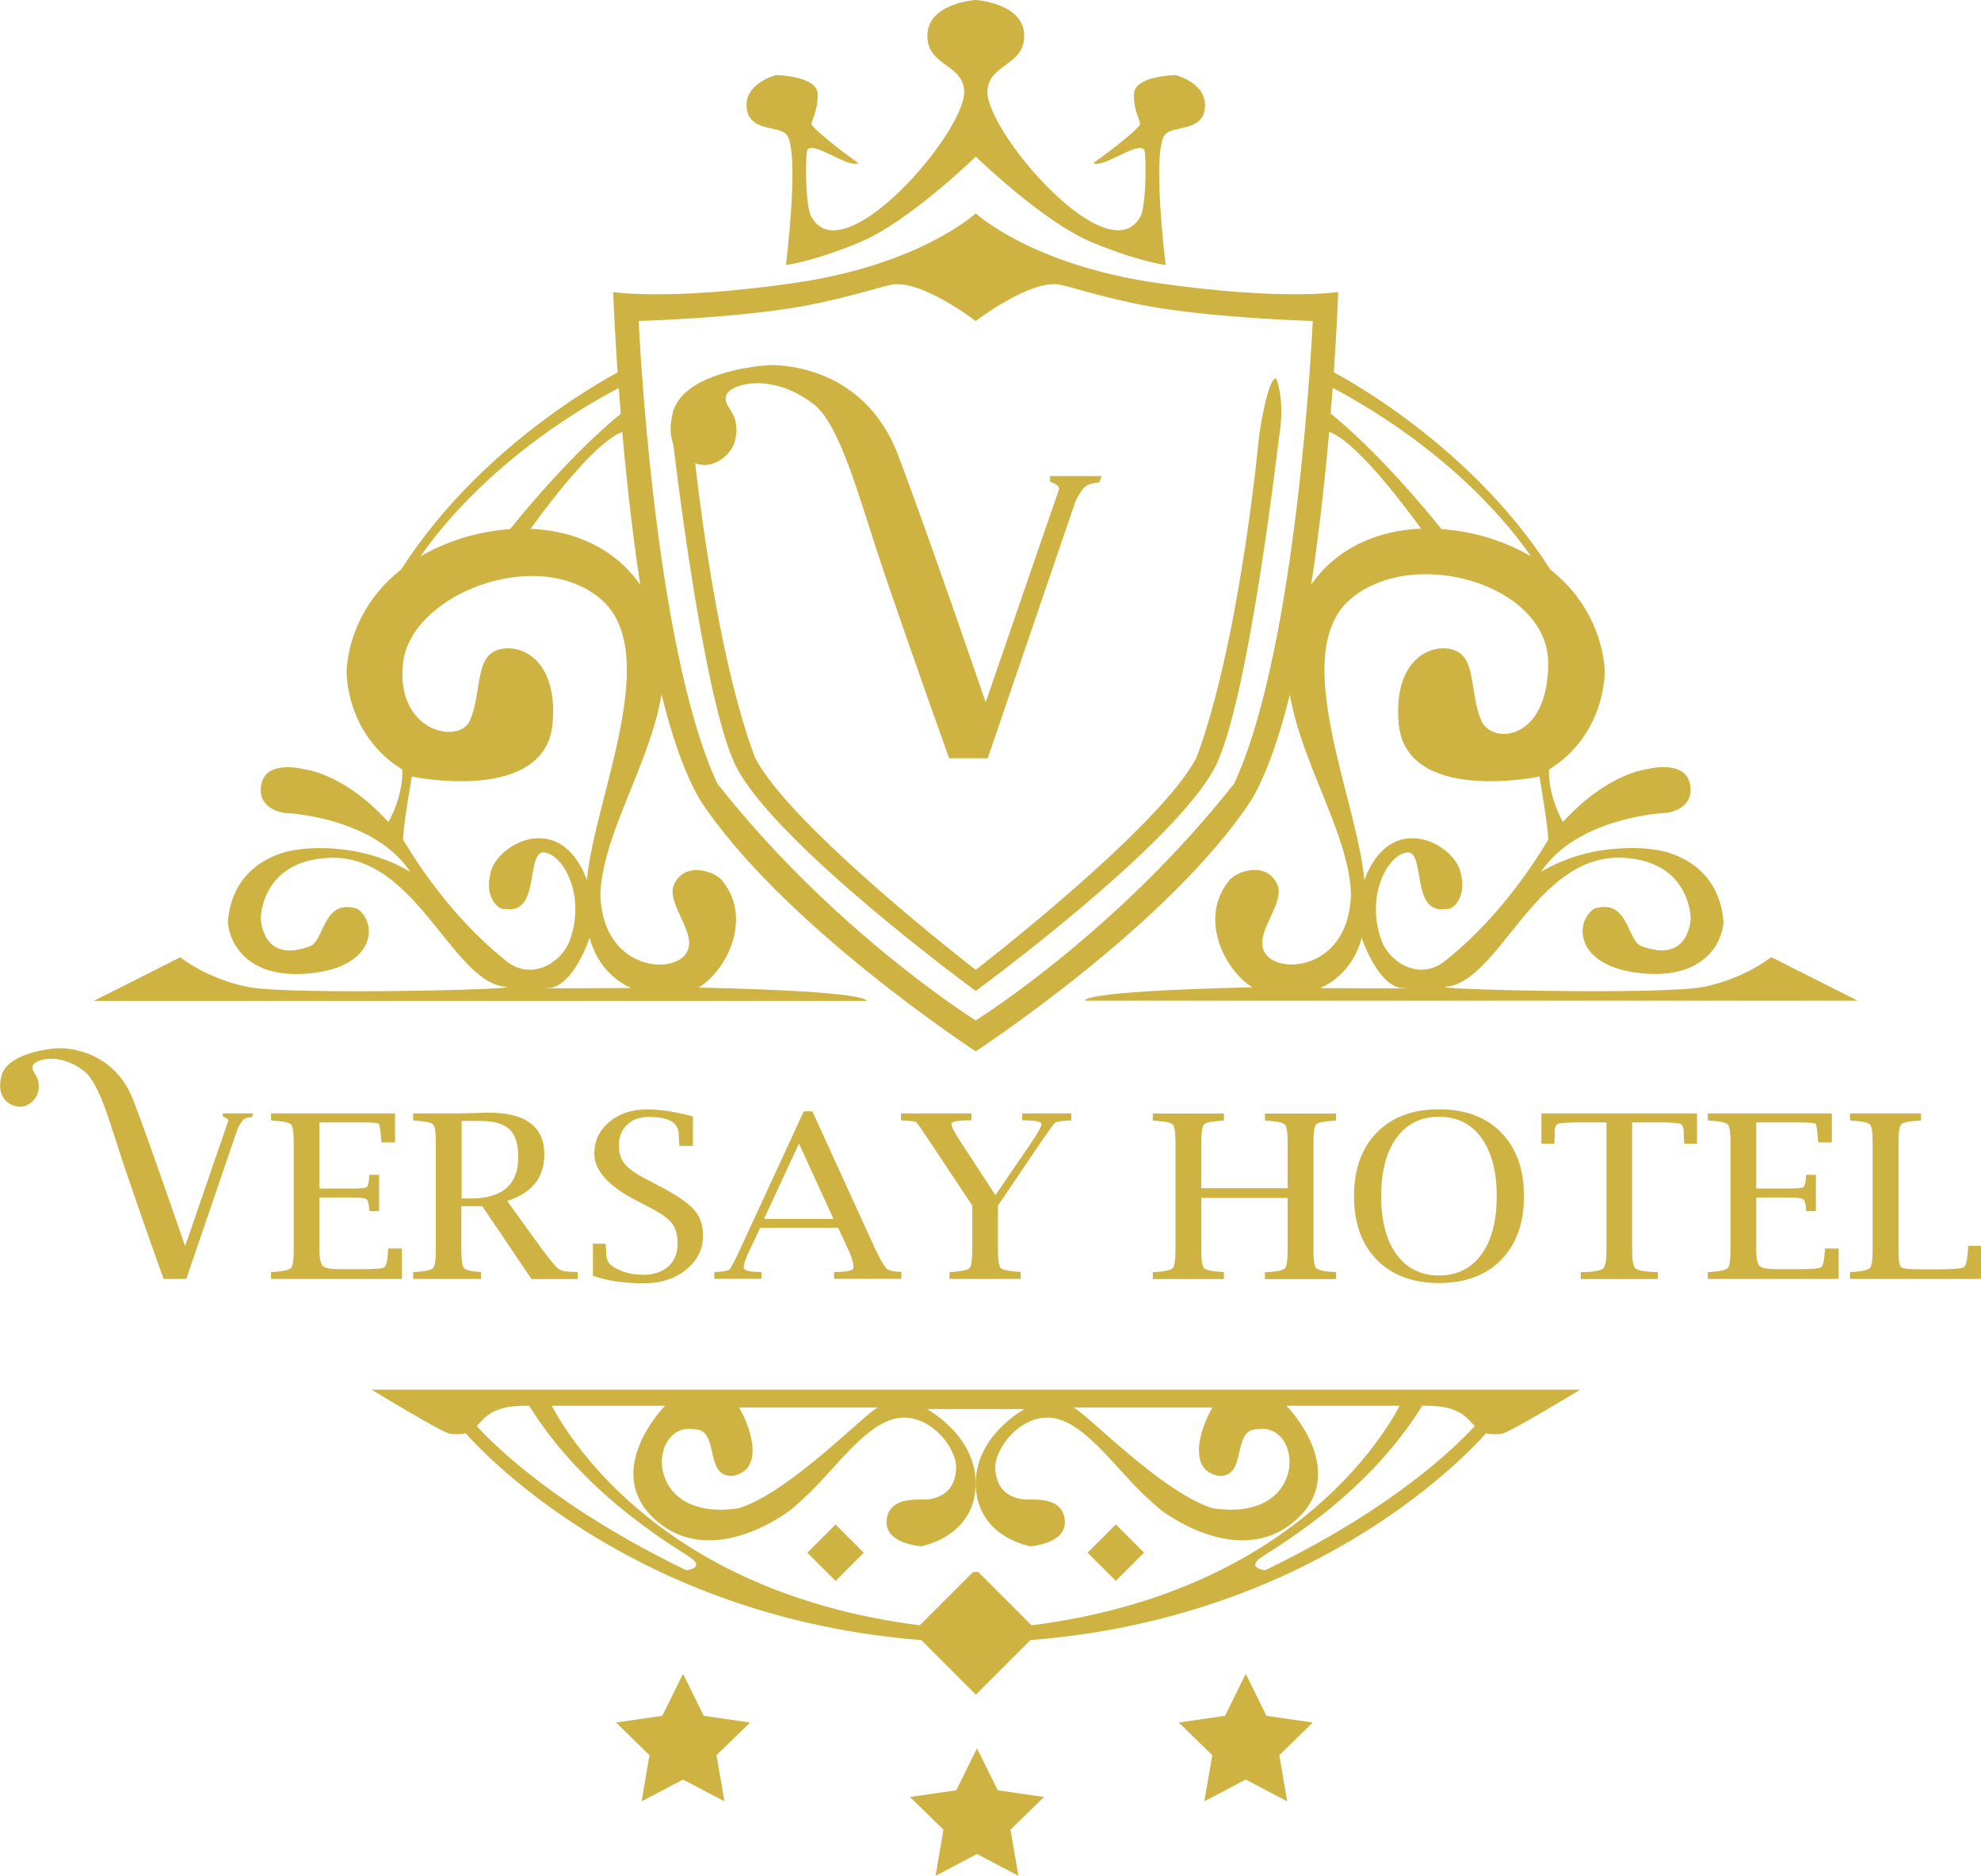 <?xml version="1.0" encoding="UTF-8"?>
<svg id="Layer_2" data-name="Layer 2" xmlns="http://www.w3.org/2000/svg" viewBox="0 0 223.79 211.86">
  <defs>
    <style>
      .cls-1 {
        fill: #ceb342;
        stroke-width: 0px;
      }
    </style>
  </defs>
  <g id="Layer_1-2" data-name="Layer 1">
    <g>
      <path class="cls-1" d="m200.08,108.11s-2.88,2.35-7.5,3.33c-4.63.99-32.02.28-29.19,0,6.07-.61,10.09-15.04,19.94-14.56,7.66.38,7.66,6.82,7.66,6.82,0,0-.08,5.31-5.69,3.11-1.51-.83-1.44-5.4-5.23-4.17-2.27,1.59-2.12,6.52,5.31,7.28,7.43.76,9.25-3.79,9.32-5.84-.61-7.43-7.73-8.11-7.73-8.11,0,0-6.67-1.21-12.89,2.5,4.21-6.31,14.25-6.67,14.25-6.67,0,0,3.18-.38,2.58-3.26s-5-1.63-5-1.63c0,0-4.41.48-9.34,5.93-.62-1.06-1.66-3.47-1.58-5.93,6.44-3.98,6.29-11.03,6.29-11.03,0,0,.09-6.63-6.14-11.55-9.45-14.81-24.98-22.55-24.98-22.55,0,0-1.02-.41-.53,1.54,14.27,7.35,21.36,16.64,23.32,19.52-1.32-.78-2.86-1.47-4.63-2.05-1.84-.57-3.68-.91-5.48-1.03-1.82-2.27-7.35-8.94-12.85-13.32l-.36,2.27s2.25-.87,10.91,11c-7.05.28-13,4.19-14.74,11.69-2.35,10.16,6.45,20.7,6.82,29.49-.15,8.19-7.35,9.17-9.4,7.13s1.59-5.31,1.21-7.73c-.99-3.26-5-1.9-5.69-.68-3.19,4.02-.61,9.78,2.73,11.9-20.09.46-18.88,1.51-18.88,1.51h87.26l-9.78-4.93Zm-50.95,3.49s3.56-1.29,4.7-5.69c0,0,1.82,5.61,4.7,5.69,2.88.08-9.4,0-9.4,0Zm7.05-5.08c-2.05-5.16.53-9.93,2.73-10.24,2.2-.3.38,7.13,4.47,6.37.61.23,2.5-1.23,1.56-4.34-.94-3.12-7.85-6.8-10.81,1.08-.83-9.17-8.68-25.73-1.52-31.77,7.17-6.03,22.29-1.57,22.29,7.28s-6.4,9.26-7.58,6.44c-1.22-2.91-.63-6.52-2.58-7.69-2.12-1.27-7.35,0-6.75,7.92.68,9.33,15.92,6.14,15.92,6.14,0,0,.99,5.69.99,7.13-3.68,6.11-7.75,10.6-11.68,13.71-2.7,2.14-5.9.41-7.05-2.04Z"/>
      <path class="cls-1" d="m75.98,49.47l2.22-.34s2.11,23.08,7.07,36.39c3.94,7.81,24.94,24.01,24.94,24.01h.03s21-16.2,24.94-24.01c4.96-13.31,7.07-36.39,7.07-36.39,0,0,.93-6.48,1.92-6.41,1.1,3.03.3,6.75.3,6.75,0,0-3.41,29.86-7.22,37.19-4.6,8.85-27.01,25.25-27.01,25.25h-.03s-22.41-16.39-27.01-25.25c-3.81-7.33-7.22-37.19-7.22-37.19"/>
      <path class="cls-1" d="m70.29,41.79s-16.55,8.24-25.87,24l2.5-2.05s6.8-11.6,23.9-20.41c.49-1.95-.53-1.54-.53-1.54Z"/>
      <path class="cls-1" d="m56.99,60.56s6.77-8.76,13.48-14.1l.36,2.27s-2.35-.91-11.5,11.83h-2.62.28Z"/>
      <path class="cls-1" d="m78.97,111.52c3.34-2.12,5.91-7.89,2.73-11.9-.68-1.21-4.7-2.58-5.69.68-.38,2.43,3.26,5.69,1.21,7.73s-9.25,1.06-9.4-7.13c.38-8.79,9.17-19.33,6.82-29.49-2.35-10.16-12.43-13.72-22.52-10.61-13.12,4.24-12.96,15.09-12.96,15.09,0,0-.15,7.05,6.29,11.03.08,2.46-.96,4.87-1.58,5.93-4.93-5.46-9.34-5.93-9.34-5.93,0,0-4.4-1.25-5,1.63s2.58,3.26,2.58,3.26c0,0,10.05.36,14.25,6.67-6.22-3.72-12.89-2.5-12.89-2.5,0,0-7.13.68-7.73,8.11.08,2.05,1.9,6.6,9.33,5.84,7.43-.76,7.58-5.69,5.31-7.28-3.79-1.23-3.72,3.34-5.23,4.17-5.61,2.2-5.69-3.11-5.69-3.11,0,0,0-6.45,7.66-6.82,9.84-.49,13.87,13.95,19.94,14.56,2.83.28-24.56.99-29.19,0-4.63-.99-7.5-3.33-7.5-3.33l-9.78,4.93h87.26s1.21-1.06-18.88-1.51Zm-21.76-2.97c-3.93-3.12-7.99-7.6-11.68-13.71,0-1.44.99-7.13.99-7.13,0,0,15.24,3.19,15.92-6.14.61-7.92-4.62-9.19-6.75-7.92-1.94,1.16-1.36,4.78-2.58,7.69-1.18,2.81-8.45,1.37-7.58-6.44.87-7.81,15.12-13.31,22.29-7.28,7.17,6.03-.68,22.59-1.52,31.77-2.96-7.88-9.86-4.2-10.81-1.08-.94,3.12.95,4.57,1.56,4.34,4.09.76,2.27-6.67,4.47-6.37,2.2.3,4.78,5.08,2.73,10.24-1.15,2.45-4.35,4.18-7.05,2.04Zm4.7,3.04c2.88-.07,4.7-5.69,4.7-5.69,1.14,4.4,4.7,5.69,4.7,5.69,0,0-12.28.08-9.4,0Z"/>
      <rect class="cls-1" x="92.14" y="173.1" width="4.51" height="4.51" transform="translate(-96.37 118.19) rotate(-45.02)"/>
      <polygon class="cls-1" points="77.16 189.05 79.5 193.79 84.73 194.55 80.94 198.24 81.84 203.45 77.16 200.99 72.48 203.45 73.37 198.24 69.59 194.55 74.82 193.79 77.16 189.05"/>
      <polygon class="cls-1" points="110.37 197.46 112.71 202.2 117.94 202.96 114.15 206.65 115.05 211.86 110.37 209.4 105.69 211.86 106.58 206.65 102.8 202.96 108.03 202.2 110.37 197.46"/>
      <path class="cls-1" d="m130.71,31.96c-14.22-2.05-20.47-7.85-20.47-7.85h-.03s-6.26,5.8-20.47,7.85c-14.22,2.05-20.47,1.02-20.47,1.02,0,0,1.48,43.1,9.78,57.32,9.21,14.1,31.16,28.43,31.16,28.43h.03s21.95-14.33,31.16-28.43c8.3-14.22,9.78-57.32,9.78-57.32,0,0-6.25,1.02-20.47-1.02Zm8.72,56.52c-13.23,16.83-29.19,26.76-29.19,26.76h-.03s-15.96-9.93-29.19-26.76c-7.24-15.64-8.87-52.23-8.87-52.23,0,0,8.59-.22,16.19-1.29,5.85-.82,10.87-2.51,12.32-2.8,3.34-.68,9.55,4.09,9.55,4.09h.03s6.22-4.78,9.55-4.09c1.45.3,6.47,1.98,12.32,2.8,7.59,1.07,16.19,1.29,16.19,1.29,0,0-1.63,36.6-8.87,52.23Z"/>
      <path class="cls-1" d="m110.24,0s5.34.34,5.46,3.92c.11,3.58-4.09,3.24-4.15,6.43-.11,4.61,13.87,20.87,17.34,13.99.63-1.48.6-6.97.38-7.39-.63-1.12-4.6,2.08-5.78,1.48,2.53-1.79,5.17-3.95,5.29-4.38s-.71-1.31-.68-3.41,4.72-2.16,4.72-2.16c0,0,3.58.91,3.3,3.7s-3.7,1.93-4.55,3.07c-1.45,2.08.11,14.67.11,14.67,0,0-2.73-.26-8.27-2.53s-13.16-9.69-13.16-9.69h-.03s-7.62,7.42-13.16,9.69-8.27,2.53-8.27,2.53c0,0,1.56-12.59.11-14.67-.85-1.14-4.26-.28-4.55-3.07s3.3-3.7,3.3-3.7c0,0,4.69.06,4.72,2.16s-.8,2.99-.68,3.41,2.76,2.59,5.29,4.38c-1.18.6-5.15-2.6-5.78-1.48-.22.43-.25,5.91.38,7.39,3.47,6.88,17.46-9.38,17.34-13.99-.06-3.18-4.26-2.84-4.15-6.43S110.21,0,110.21,0h.03Z"/>
      <path class="cls-1" d="m41.98,156.96s8.19,5,8.95,5c.57,0,1.07.09,1.66-.09,2.91,3.25,20.05,20.89,51.49,23.37l6.16,6.16,6.16-6.16c31.43-2.47,48.58-20.11,51.49-23.37.59.19,1.09.09,1.66.09.76,0,8.95-5,8.95-5H41.98Zm94.99,2.01c-1.55,2.62-2.8,7.24.83,7.73,3.11.04,1.33-5.23,4.17-5.27,5.31-.95,5.95,10.61-5,8.91-5.95-1.86-14.86-11.37-15.77-11.37h15.77Zm-58.49,2.46c2.84.04,1.06,5.31,4.17,5.27,3.64-.49,2.39-5.12.83-7.73h15.77c-.91,0-9.82,9.51-15.77,11.37-10.95,1.71-10.31-9.86-5-8.91Zm-.95,15.92c-14.37-6.94-21.45-13.85-23.68-16.29,1.02-.99,1.66-2.29,5.58-2.29h.35c6.65,10.75,17.51,16.48,18.51,17.37,1.13,1.02-.76,1.21-.76,1.21Zm32.98.19h-.57l-6.03,6.03c-28.6-3.63-39.3-20.51-41.58-24.8h12.8s-7.39,7.46-.94,13.02c6.45,5.56,15.12-1.25,15.12-1.25,0,0,1.67-1.37,3.27-3.08,3-3.2,6.14-7.28,9.44-7.35,3.3-.07,5.95,3.41,6,5.57-.05,2.99-2.09,3.45-2.93,3.64-.83.19-4.53-.55-4.92,2.25-.39,2.8,3.87,3.07,3.87,3.07,0,0,5.86-.96,6.17-6.68.3-5.72-5.5-8.81-5.5-8.81h11.03s-5.8,3.09-5.5,8.81c.3,5.72,6.17,6.68,6.17,6.68,0,0,4.26-.27,3.87-3.07-.39-2.8-4.08-2.06-4.92-2.25-.83-.19-2.88-.64-2.93-3.64.05-2.16,2.7-5.65,6-5.57,3.3.08,6.44,4.16,9.44,7.35,1.6,1.71,3.27,3.08,3.27,3.08,0,0,8.67,6.81,15.12,1.25,6.45-5.56-.94-13.02-.94-13.02h12.8c-2.28,4.29-12.99,21.17-41.59,24.8l-6.03-6.03Zm32.41-.19s-1.89-.19-.76-1.21c1-.9,11.86-6.62,18.51-17.37h.35c3.92,0,4.56,1.3,5.58,2.29-2.23,2.45-9.3,9.35-23.68,16.29Z"/>
      <rect class="cls-1" x="123.8" y="173.1" width="4.51" height="4.51" transform="translate(-87.09 140.58) rotate(-45.02)"/>
      <polygon class="cls-1" points="140.73 189.05 138.39 193.79 133.16 194.55 136.95 198.24 136.05 203.45 140.73 200.99 145.41 203.45 144.52 198.24 148.3 194.55 143.07 193.79 140.73 189.05"/>
      <path class="cls-1" d="m75.98,46.68c1.19-4.93,10.88-5.44,10.88-5.44,0,0,10.46-.61,14.56,10.08,3.2,8.35,9.93,28,9.93,28,0,0,8.04-23.37,8.26-23.98s-.99-.92-.99-.92v-.65h5.84l-.29.72s-1.14.04-1.64.53-1.03,1.59-1.03,1.59l-9.92,29.03h-4.36s-3.61-10.05-7.11-20.28c-3.04-8.9-5.13-17.59-8.39-19.86-4.74-3.53-9.29-2.08-9.68-.85-.4,1.36,1.36,1.71,1.14,4.32s-2.54,3.57-3.58,3.55-4.8-.9-3.61-5.83Z"/>
      <path class="cls-1" d="m.14,121.58c.7-2.89,6.39-3.19,6.39-3.19,0,0,6.14-.36,8.55,5.92,1.88,4.9,5.83,16.44,5.83,16.44,0,0,4.72-13.72,4.85-14.08s-.58-.54-.58-.54v-.38h3.43l-.17.42s-.67.02-.96.31-.61.93-.61.93l-5.83,17.04h-2.56s-2.12-5.9-4.17-11.91c-1.79-5.23-3.01-10.33-4.93-11.66-2.78-2.07-5.45-1.22-5.68-.5-.23.8.8,1,.67,2.54s-1.49,2.1-2.1,2.09-2.82-.53-2.12-3.42Z"/>
      <g>
        <path class="cls-1" d="m45.39,144.45h-14.77v-.78h.26c1.12-.08,1.78-.23,1.99-.45.21-.22.31-.9.31-2.04v-12.15c0-1.14-.1-1.82-.31-2.03-.21-.22-.87-.36-1.99-.43l-.26-.03v-.78h14.01v3.27h-1.54l-.03-.24c-.07-1.16-.17-1.79-.28-1.88-.12-.09-.86-.14-2.22-.14h-4.47v7.47h3.75c.83-.01,1.34-.05,1.53-.13.19-.08.3-.48.34-1.19v-.23h1.12v4.1h-1.11v-.23c-.05-.63-.16-1.01-.35-1.13-.19-.12-.7-.18-1.53-.18h-3.75v5.92c0,.98.13,1.58.38,1.82.25.24.91.36,1.97.36h2.19c1.62,0,2.55-.07,2.78-.22.23-.15.37-.78.44-1.89v-.23h1.55v3.42Z"/>
        <path class="cls-1" d="m52.12,136.21v4.96c0,1.13.09,1.81.28,2.04s.75.38,1.68.44h.26v.8h-7.67v-.78h.26c1.12-.08,1.78-.23,1.99-.45.21-.22.31-.9.31-2.04v-12.15c0-1.14-.1-1.82-.31-2.03-.21-.22-.87-.36-1.99-.43l-.26-.03v-.78h4.91l2.48-.06,1.1-.03c4.22,0,6.33,1.57,6.33,4.72,0,2.61-1.4,4.36-4.2,5.25l3.98,5.51c.89,1.17,1.46,1.86,1.73,2.09.27.23.62.35,1.05.37.13.02.44.03.93.05h.28v.8h-5.22l-5.56-8.23h-2.37Zm.03-.85h1.02c3.59,0,5.38-1.56,5.38-4.68,0-1.48-.34-2.53-1.01-3.15-.67-.62-1.82-.93-3.44-.93h-1.95v8.76Z"/>
        <path class="cls-1" d="m66.98,144.07v-3.6h1.45v.23c.04.42.06.74.06.95,0,.66.3,1.17.9,1.5.98.56,2.06.83,3.24.83s2.19-.32,2.88-.95,1.04-1.51,1.04-2.63c0-.94-.22-1.69-.66-2.25s-1.31-1.16-2.59-1.82l-1.45-.76c-3.14-1.62-4.71-3.38-4.71-5.29,0-1.44.57-2.63,1.7-3.57,1.13-.94,2.55-1.41,4.26-1.41.74,0,1.54.07,2.4.2.86.13,1.79.33,2.78.6v3.32h-1.54v-.21c-.04-.45-.06-.79-.06-1,0-.71-.28-1.23-.83-1.56s-1.42-.5-2.61-.5c-.99,0-1.79.3-2.41.89-.61.59-.92,1.37-.92,2.34,0,.82.21,1.51.64,2.05.42.54,1.19,1.09,2.3,1.67l1.45.76c2.01,1.04,3.37,1.95,4.07,2.73.7.77,1.05,1.75,1.05,2.92,0,1.56-.63,2.85-1.9,3.88s-2.85,1.55-4.76,1.55c-1.11,0-2.14-.07-3.11-.21-.96-.14-1.85-.35-2.67-.63Z"/>
        <path class="cls-1" d="m85.87,138.69l-1.18,2.48c-.46.98-.68,1.63-.68,1.96,0,.35.6.53,1.79.53h.22v.78h-5.32v-.78h.29c.79-.05,1.27-.14,1.42-.28.15-.15.54-.88,1.16-2.2l7.23-15.66h.97l7.19,15.74c.56,1.13.96,1.8,1.19,2.01.23.21.68.34,1.36.37h.32v.8h-7.6v-.78h.25c1.29,0,1.94-.17,1.94-.51,0-.5-.19-1.16-.58-1.98l-1.15-2.49h-8.8Zm.44-1.02h7.85l-3.9-8.51-3.95,8.51Z"/>
        <path class="cls-1" d="m109.83,136.16l-4.68-7.06c-.99-1.48-1.54-2.27-1.65-2.36-.11-.09-.59-.15-1.43-.18l-.28-.02v-.78h7.95v.78h-.28c-1.31,0-1.98.14-1.99.41-.02.24.36.96,1.14,2.15l3.84,5.89,4.01-5.87c.79-1.17,1.19-1.88,1.19-2.15,0-.29-.64-.43-1.92-.43h-.25v-.78h5.54v.78l-.26.02c-.9.05-1.42.13-1.56.24s-.7.88-1.68,2.3l-4.78,7.06v5.01c0,1.14.1,1.82.3,2.04.2.21.87.36,2,.44h.26v.8h-8.03v-.78h.25c1.14-.09,1.82-.23,2.01-.45.2-.21.3-.89.3-2.04v-5.01Z"/>
        <path class="cls-1" d="m135.71,135.28v5.9c0,1.14.1,1.82.3,2.04s.87.37,1.99.44h.26v.8h-8.03v-.78h.26c1.12-.08,1.78-.23,1.99-.45.21-.22.31-.9.31-2.04v-12.15c0-1.14-.1-1.82-.31-2.03-.21-.22-.87-.36-1.99-.43l-.26-.03v-.78h8.03v.78l-.26.03c-1.13.07-1.79.21-1.99.43-.2.22-.3.9-.3,2.03v5.16h9.75v-5.16c0-1.14-.1-1.82-.31-2.03-.21-.22-.87-.36-2-.43l-.25-.03v-.78h8.03v.78l-.26.03c-1.13.07-1.79.21-1.99.43-.2.22-.3.9-.3,2.03v12.15c0,1.14.1,1.82.3,2.04s.87.37,1.99.44h.26v.8h-8.03v-.78h.25c1.14-.08,1.8-.22,2.01-.44.2-.22.3-.9.3-2.05v-5.9h-9.75Z"/>
        <path class="cls-1" d="m162.56,144.91c-2.97,0-5.32-.88-7.03-2.63-1.71-1.75-2.57-4.15-2.57-7.18s.86-5.43,2.57-7.18c1.71-1.75,4.06-2.63,7.03-2.63s5.32.88,7.03,2.63c1.71,1.75,2.57,4.15,2.57,7.18s-.86,5.43-2.57,7.18c-1.71,1.75-4.06,2.63-7.03,2.63Zm0-.85c2.04,0,3.64-.79,4.79-2.38,1.16-1.58,1.73-3.78,1.73-6.58s-.58-5-1.73-6.59c-1.15-1.59-2.75-2.38-4.79-2.38s-3.64.79-4.8,2.38c-1.15,1.59-1.73,3.78-1.73,6.59s.58,5,1.73,6.58c1.16,1.58,2.75,2.38,4.8,2.38Z"/>
        <path class="cls-1" d="m181.48,126.77h-3.27c-.77,0-1.44.04-2.01.11-.38.05-.57.36-.57.93,0,.43,0,.8-.03,1.11v.25h-1.47v-3.42h17.58v3.42h-1.45v-.25c-.04-.31-.06-.68-.06-1.11,0-.57-.18-.88-.55-.93-.58-.08-1.25-.11-2-.11h-3.27v14.41c0,1.12.11,1.8.33,2.04s.88.38,1.98.44h.6v.8h-8.71v-.78h.6c1.1-.06,1.76-.21,1.97-.45s.33-.92.33-2.04v-14.41Z"/>
        <path class="cls-1" d="m207.7,144.45h-14.77v-.78h.26c1.12-.08,1.78-.23,1.99-.45s.31-.9.31-2.04v-12.15c0-1.14-.1-1.82-.31-2.03-.21-.22-.87-.36-1.99-.43l-.26-.03v-.78h14.01v3.27h-1.54l-.03-.24c-.07-1.16-.17-1.79-.28-1.88s-.86-.14-2.22-.14h-4.47v7.47h3.75c.83-.01,1.34-.05,1.53-.13.19-.08.3-.48.34-1.19v-.23h1.12v4.1h-1.11v-.23c-.05-.63-.16-1.01-.35-1.13-.19-.12-.7-.18-1.53-.18h-3.75v5.92c0,.98.13,1.58.38,1.82.25.24.91.36,1.97.36h2.19c1.62,0,2.55-.07,2.78-.22.23-.15.37-.78.44-1.89v-.23h1.55v3.42Z"/>
        <path class="cls-1" d="m223.79,144.45h-14.8v-.78h.26c1.12-.08,1.78-.23,1.99-.45s.31-.9.31-2.04v-12.15c0-1.14-.1-1.82-.31-2.03-.21-.22-.87-.36-1.99-.43l-.26-.03v-.78h8.03v.78l-.26.03c-1.13.07-1.79.21-1.99.43-.2.22-.3.9-.3,2.03v12.15c0,1.12.09,1.76.28,1.93.19.17.9.25,2.13.25h2.12c1.67,0,2.63-.09,2.87-.26.24-.17.4-.89.46-2.14v-.25h1.47v3.74Z"/>
      </g>
    </g>
  </g>
</svg>